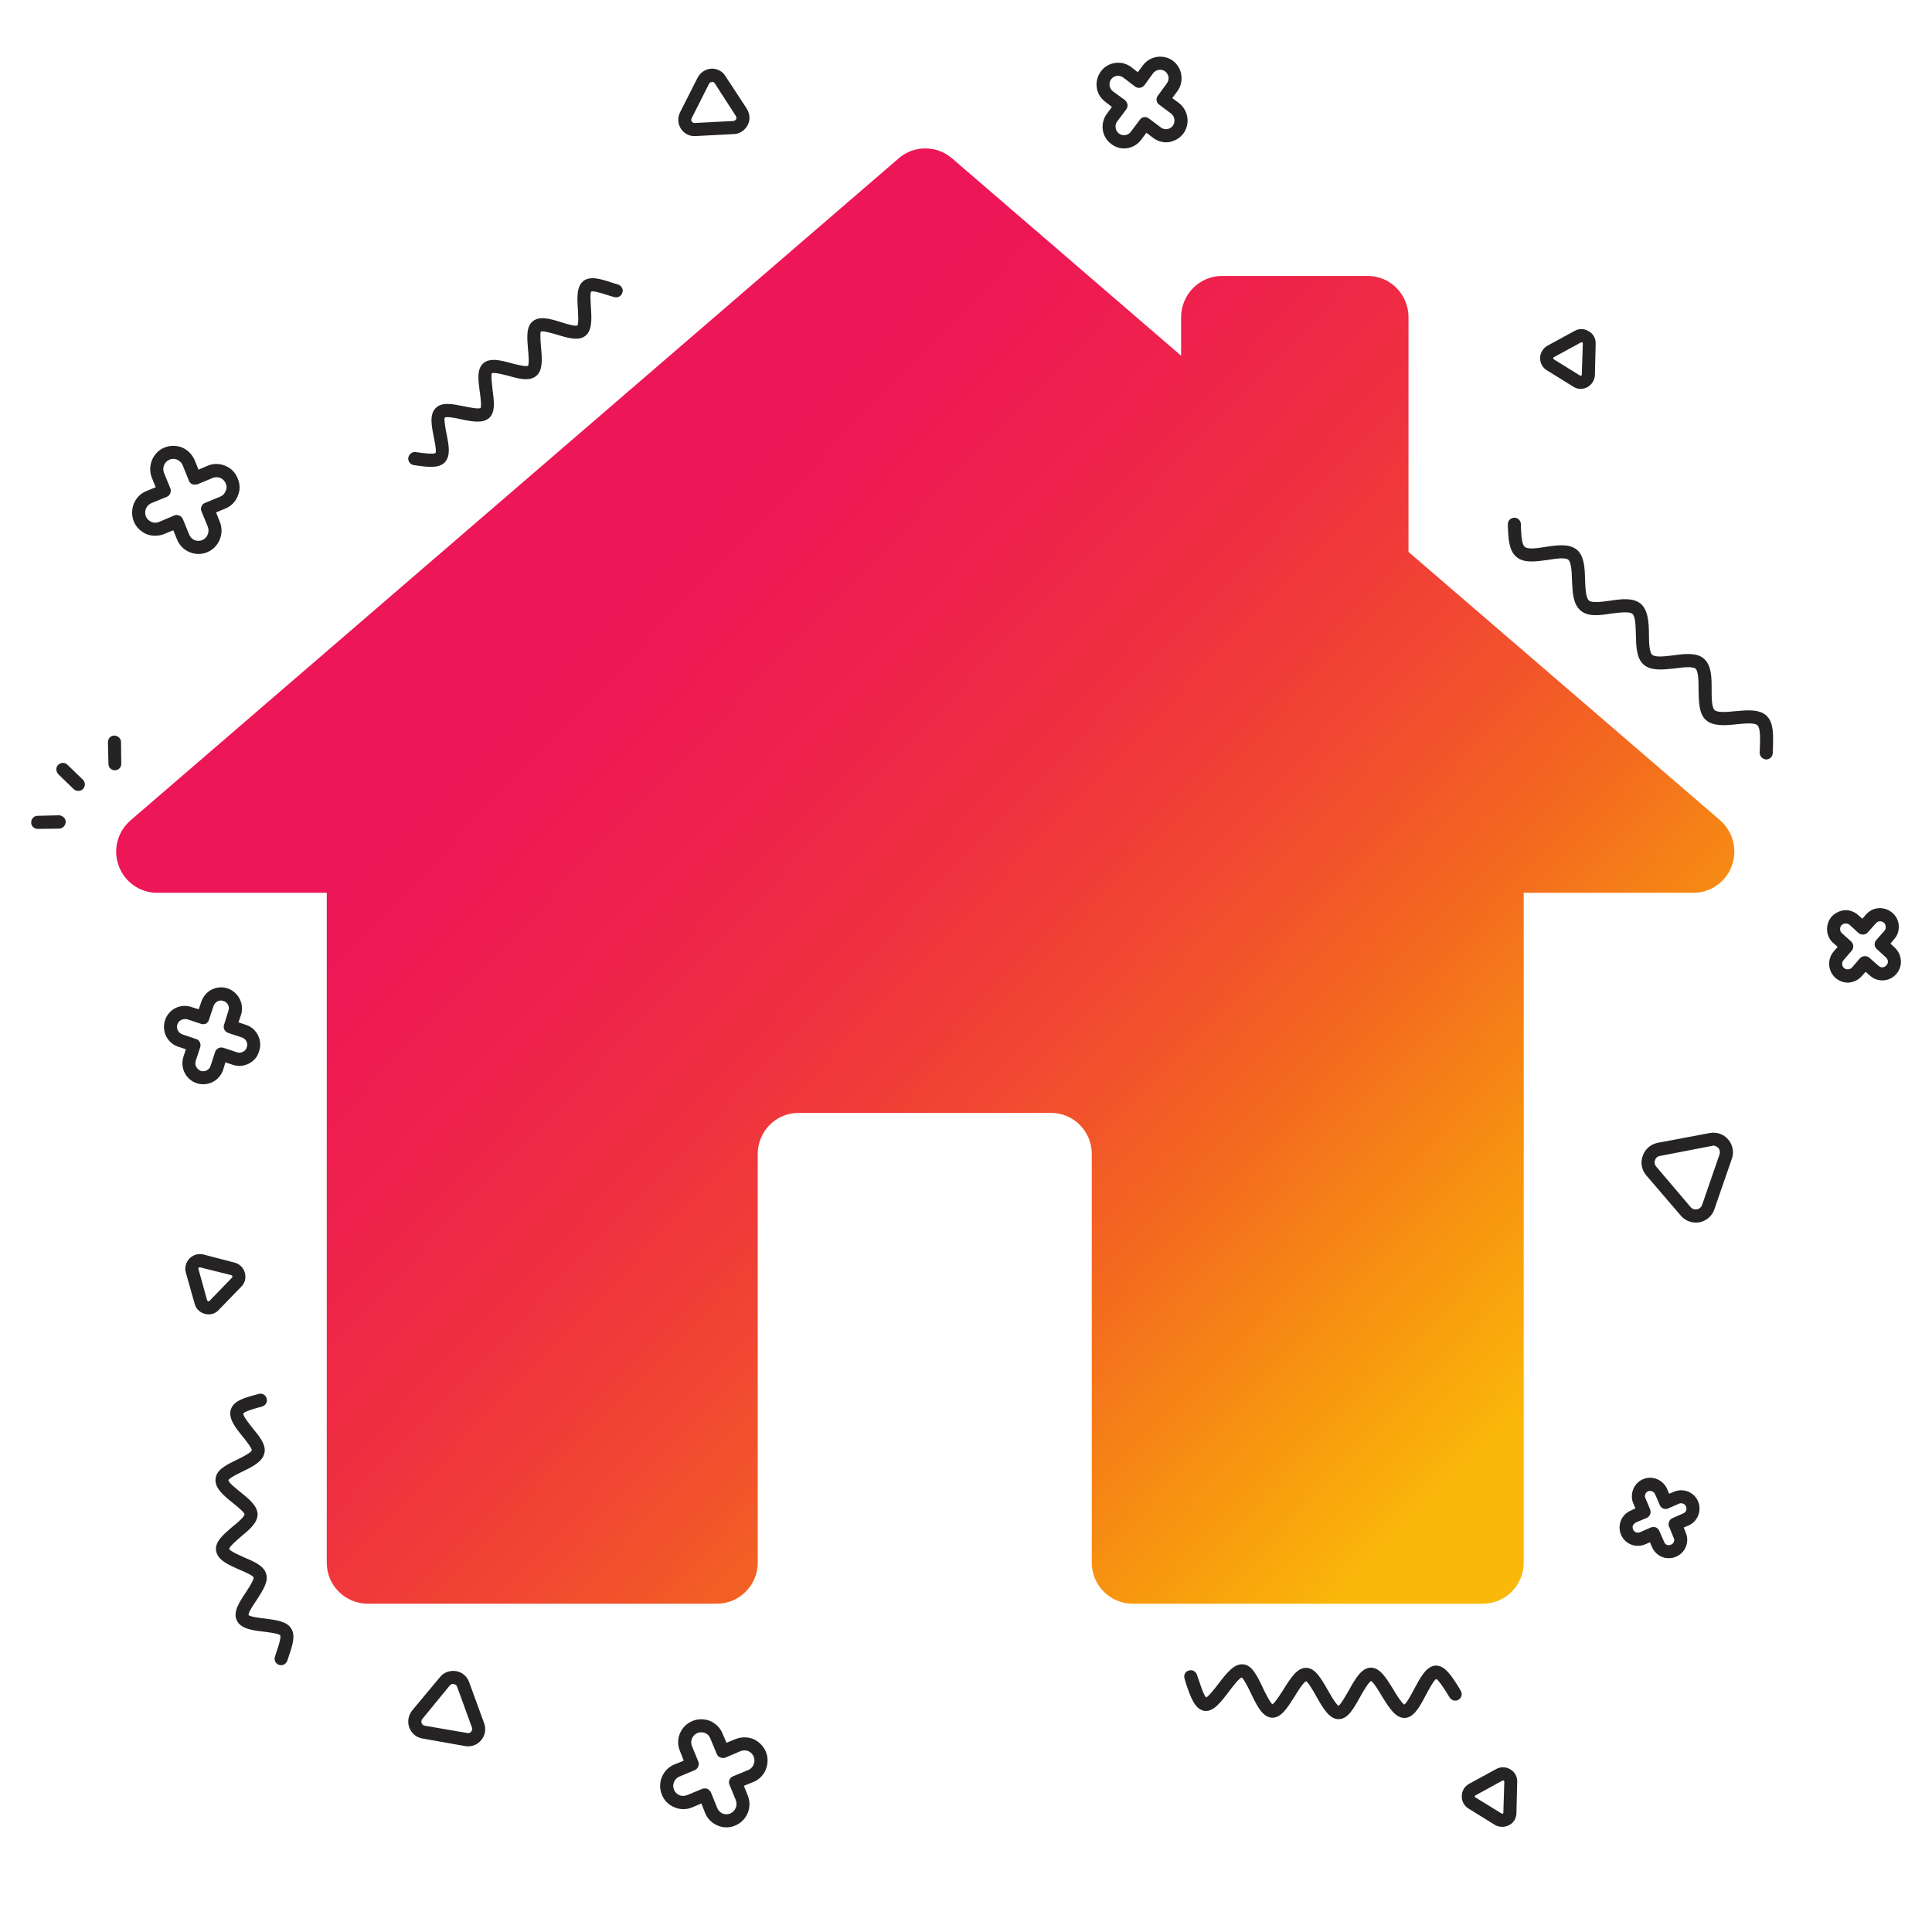 <svg xmlns="http://www.w3.org/2000/svg" xmlns:xlink="http://www.w3.org/1999/xlink" width="40" zoomAndPan="magnify" viewBox="0 0 30 30" height="40" version="1.0"><defs><clipPath id="ddf6f814f9"><path d="M1.781 2.266H26.973V24.934H1.781zm0 0" clip-rule="nonzero"/></clipPath><clipPath id="4100ed9399"><path d="M26.891 13.445C26.801 13.695 26.562 13.863 26.297 13.863H23.66V24.266C23.66 24.617 23.375 24.902 23.027 24.902h-5.438C17.238 24.902 16.953 24.617 16.953 24.266V17.918C16.953 17.566 16.668 17.281 16.32 17.281H12.398C12.051 17.281 11.766 17.566 11.766 17.918v6.348C11.766 24.617 11.48 24.902 11.133 24.902H5.711C5.359 24.902 5.074 24.617 5.074 24.266V13.863H2.438C2.172 13.863 1.934 13.695 1.844 13.445c-.094-.25-.02-.531.184-.707L13.957 2.457C14.074 2.355 14.219 2.305 14.367 2.305 14.516 2.305 14.66 2.355 14.781 2.457l3.559 3.066V4.926C18.34 4.574 18.625 4.285 18.973 4.285h2.266C21.59 4.285 21.871 4.574 21.871 4.926V8.57l4.84 4.168C26.91 12.914 26.984 13.195 26.891 13.445zm0 0" clip-rule="nonzero"/></clipPath><clipPath id="c1fc837060"><path d="M26.891 13.445C26.801 13.695 26.562 13.863 26.297 13.863H23.66V24.266C23.66 24.617 23.375 24.902 23.027 24.902h-5.438C17.238 24.902 16.953 24.617 16.953 24.266V17.918C16.953 17.566 16.668 17.281 16.32 17.281H12.398C12.051 17.281 11.766 17.566 11.766 17.918v6.348C11.766 24.617 11.48 24.902 11.133 24.902H5.711C5.359 24.902 5.074 24.617 5.074 24.266V13.863H2.438C2.172 13.863 1.934 13.695 1.844 13.445c-.094-.25-.02-.531.184-.707L13.957 2.457C14.074 2.355 14.219 2.305 14.367 2.305 14.516 2.305 14.66 2.355 14.781 2.457l3.559 3.066V4.926C18.34 4.574 18.625 4.285 18.973 4.285h2.266C21.59 4.285 21.871 4.574 21.871 4.926V8.57l4.84 4.168C26.91 12.914 26.984 13.195 26.891 13.445" clip-rule="nonzero"/></clipPath><clipPath id="40fb953840"><path d="M14.367-10.398l-23.84 24 23.84 24 23.844-24zm0 0" clip-rule="nonzero"/></clipPath><linearGradient x1="-.319" gradientTransform="matrix(16.675, 16.786, -16.675, 16.786, 6.831, 7.911)" y1="0" x2="1.11" gradientUnits="userSpaceOnUse" y2="0" id="e6705e1e93"><stop stop-opacity="1" stop-color="rgb(92.899%, 8.6%, 34.099%)" offset="0"/><stop stop-opacity="1" stop-color="rgb(92.899%, 8.6%, 34.099%)" offset=".25"/><stop stop-opacity="1" stop-color="rgb(92.899%, 8.788%, 34.099%)" offset=".312"/><stop stop-opacity="1" stop-color="rgb(92.899%, 8.987%, 33.899%)" offset=".316"/><stop stop-opacity="1" stop-color="rgb(92.899%, 9%, 33.699%)" offset=".32"/><stop stop-opacity="1" stop-color="rgb(92.899%, 9%, 33.691%)" offset=".328"/><stop stop-opacity="1" stop-color="rgb(92.899%, 9.196%, 33.492%)" offset=".332"/><stop stop-opacity="1" stop-color="rgb(92.899%, 9.393%, 33.299%)" offset=".336"/><stop stop-opacity="1" stop-color="rgb(92.899%, 9.584%, 33.112%)" offset=".344"/><stop stop-opacity="1" stop-color="rgb(92.899%, 9.964%, 32.733%)" offset=".352"/><stop stop-opacity="1" stop-color="rgb(92.899%, 10.394%, 32.372%)" offset=".355"/><stop stop-opacity="1" stop-color="rgb(92.899%, 10.635%, 32.199%)" offset=".359"/><stop stop-opacity="1" stop-color="rgb(93.098%, 10.817%, 31.999%)" offset=".363"/><stop stop-opacity="1" stop-color="rgb(93.3%, 10.999%, 31.799%)" offset=".367"/><stop stop-opacity="1" stop-color="rgb(93.3%, 10.999%, 31.799%)" offset=".375"/><stop stop-opacity="1" stop-color="rgb(93.3%, 11.388%, 31.599%)" offset=".379"/><stop stop-opacity="1" stop-color="rgb(93.3%, 11.777%, 31.4%)" offset=".383"/><stop stop-opacity="1" stop-color="rgb(93.3%, 11.966%, 31.2%)" offset=".387"/><stop stop-opacity="1" stop-color="rgb(93.3%, 12.157%, 31%)" offset=".391"/><stop stop-opacity="1" stop-color="rgb(93.3%, 12.328%, 30.8%)" offset=".395"/><stop stop-opacity="1" stop-color="rgb(93.3%, 12.5%, 30.6%)" offset=".398"/><stop stop-opacity="1" stop-color="rgb(93.3%, 12.7%, 30.399%)" offset=".402"/><stop stop-opacity="1" stop-color="rgb(93.3%, 12.9%, 30.199%)" offset=".406"/><stop stop-opacity="1" stop-color="rgb(93.3%, 13.098%, 29.999%)" offset=".41"/><stop stop-opacity="1" stop-color="rgb(93.3%, 13.298%, 29.8%)" offset=".414"/><stop stop-opacity="1" stop-color="rgb(93.3%, 13.298%, 29.61%)" offset=".422"/><stop stop-opacity="1" stop-color="rgb(93.3%, 13.499%, 29.028%)" offset=".426"/><stop stop-opacity="1" stop-color="rgb(93.3%, 13.699%, 28.639%)" offset=".43"/><stop stop-opacity="1" stop-color="rgb(93.3%, 14.069%, 28.448%)" offset=".434"/><stop stop-opacity="1" stop-color="rgb(93.3%, 14.439%, 28.258%)" offset=".438"/><stop stop-opacity="1" stop-color="rgb(93.3%, 14.679%, 28.029%)" offset=".441"/><stop stop-opacity="1" stop-color="rgb(93.3%, 14.92%, 27.8%)" offset=".445"/><stop stop-opacity="1" stop-color="rgb(93.3%, 15.309%, 27.798%)" offset=".449"/><stop stop-opacity="1" stop-color="rgb(93.3%, 15.7%, 27.798%)" offset=".453"/><stop stop-opacity="1" stop-color="rgb(93.3%, 15.891%, 27.457%)" offset=".457"/><stop stop-opacity="1" stop-color="rgb(93.3%, 16.081%, 27.116%)" offset=".461"/><stop stop-opacity="1" stop-color="rgb(93.48%, 16.27%, 27.107%)" offset=".469"/><stop stop-opacity="1" stop-color="rgb(93.68%, 16.852%, 26.9%)" offset=".473"/><stop stop-opacity="1" stop-color="rgb(93.7%, 17.242%, 26.7%)" offset=".477"/><stop stop-opacity="1" stop-color="rgb(93.7%, 17.432%, 26.299%)" offset=".48"/><stop stop-opacity="1" stop-color="rgb(93.7%, 17.622%, 25.899%)" offset=".484"/><stop stop-opacity="1" stop-color="rgb(93.7%, 18.013%, 25.699%)" offset=".488"/><stop stop-opacity="1" stop-color="rgb(93.7%, 18.404%, 25.499%)" offset=".492"/><stop stop-opacity="1" stop-color="rgb(93.7%, 18.6%, 25.307%)" offset=".496"/><stop stop-opacity="1" stop-color="rgb(93.7%, 18.799%, 25.114%)" offset=".5"/><stop stop-opacity="1" stop-color="rgb(93.7%, 19.182%, 24.924%)" offset=".504"/><stop stop-opacity="1" stop-color="rgb(93.7%, 19.565%, 24.734%)" offset=".508"/><stop stop-opacity="1" stop-color="rgb(93.7%, 19.781%, 24.544%)" offset=".512"/><stop stop-opacity="1" stop-color="rgb(93.7%, 20%, 24.353%)" offset=".516"/><stop stop-opacity="1" stop-color="rgb(93.7%, 20.612%, 24.113%)" offset=".52"/><stop stop-opacity="1" stop-color="rgb(93.7%, 21.225%, 23.874%)" offset=".523"/><stop stop-opacity="1" stop-color="rgb(93.9%, 21.616%, 23.486%)" offset=".527"/><stop stop-opacity="1" stop-color="rgb(94.099%, 22.006%, 23.099%)" offset=".531"/><stop stop-opacity="1" stop-color="rgb(94.099%, 22.203%, 22.905%)" offset=".535"/><stop stop-opacity="1" stop-color="rgb(94.099%, 22.4%, 22.713%)" offset=".539"/><stop stop-opacity="1" stop-color="rgb(94.099%, 22.733%, 22.556%)" offset=".543"/><stop stop-opacity="1" stop-color="rgb(94.099%, 23.067%, 22.4%)" offset=".547"/><stop stop-opacity="1" stop-color="rgb(94.099%, 23.456%, 22.025%)" offset=".551"/><stop stop-opacity="1" stop-color="rgb(94.099%, 23.846%, 21.651%)" offset=".555"/><stop stop-opacity="1" stop-color="rgb(94.099%, 24.437%, 21.26%)" offset=".559"/><stop stop-opacity="1" stop-color="rgb(94.099%, 25.027%, 20.871%)" offset=".562"/><stop stop-opacity="1" stop-color="rgb(94.099%, 25.467%, 20.634%)" offset=".566"/><stop stop-opacity="1" stop-color="rgb(94.099%, 25.908%, 20.399%)" offset=".57"/><stop stop-opacity="1" stop-color="rgb(94.099%, 26.299%, 20.399%)" offset=".574"/><stop stop-opacity="1" stop-color="rgb(94.099%, 26.689%, 20.399%)" offset=".578"/><stop stop-opacity="1" stop-color="rgb(94.299%, 27.078%, 20.213%)" offset=".582"/><stop stop-opacity="1" stop-color="rgb(94.499%, 27.469%, 20.029%)" offset=".586"/><stop stop-opacity="1" stop-color="rgb(94.499%, 27.809%, 19.838%)" offset=".59"/><stop stop-opacity="1" stop-color="rgb(94.499%, 28.149%, 19.649%)" offset=".594"/><stop stop-opacity="1" stop-color="rgb(94.499%, 28.705%, 19.458%)" offset=".598"/><stop stop-opacity="1" stop-color="rgb(94.499%, 29.26%, 19.269%)" offset=".602"/><stop stop-opacity="1" stop-color="rgb(94.499%, 29.935%, 18.828%)" offset=".605"/><stop stop-opacity="1" stop-color="rgb(94.499%, 30.611%, 18.388%)" offset=".609"/><stop stop-opacity="1" stop-color="rgb(94.499%, 31%, 17.851%)" offset=".613"/><stop stop-opacity="1" stop-color="rgb(94.499%, 31.39%, 17.314%)" offset=".617"/><stop stop-opacity="1" stop-color="rgb(94.699%, 31.781%, 17.12%)" offset=".621"/><stop stop-opacity="1" stop-color="rgb(94.899%, 32.172%, 16.927%)" offset=".625"/><stop stop-opacity="1" stop-color="rgb(94.899%, 32.512%, 16.713%)" offset=".629"/><stop stop-opacity="1" stop-color="rgb(94.899%, 32.852%, 16.499%)" offset=".633"/><stop stop-opacity="1" stop-color="rgb(94.899%, 33.609%, 16.132%)" offset=".637"/><stop stop-opacity="1" stop-color="rgb(94.899%, 34.366%, 15.765%)" offset=".641"/><stop stop-opacity="1" stop-color="rgb(94.899%, 35.039%, 15.526%)" offset=".645"/><stop stop-opacity="1" stop-color="rgb(94.899%, 35.713%, 15.286%)" offset=".648"/><stop stop-opacity="1" stop-color="rgb(95.096%, 36.301%, 14.896%)" offset=".652"/><stop stop-opacity="1" stop-color="rgb(95.293%, 36.888%, 14.505%)" offset=".656"/><stop stop-opacity="1" stop-color="rgb(95.296%, 37.234%, 14.114%)" offset=".66"/><stop stop-opacity="1" stop-color="rgb(95.299%, 37.581%, 13.725%)" offset=".664"/><stop stop-opacity="1" stop-color="rgb(95.299%, 38.145%, 13.512%)" offset=".668"/><stop stop-opacity="1" stop-color="rgb(95.299%, 38.71%, 13.3%)" offset=".672"/><stop stop-opacity="1" stop-color="rgb(95.299%, 39.29%, 12.932%)" offset=".676"/><stop stop-opacity="1" stop-color="rgb(95.299%, 39.87%, 12.564%)" offset=".68"/><stop stop-opacity="1" stop-color="rgb(95.299%, 40.45%, 12.381%)" offset=".684"/><stop stop-opacity="1" stop-color="rgb(95.299%, 41.031%, 12.199%)" offset=".688"/><stop stop-opacity="1" stop-color="rgb(95.499%, 41.711%, 12.001%)" offset=".691"/><stop stop-opacity="1" stop-color="rgb(95.699%, 42.392%, 11.803%)" offset=".695"/><stop stop-opacity="1" stop-color="rgb(95.699%, 42.921%, 11.601%)" offset=".699"/><stop stop-opacity="1" stop-color="rgb(95.699%, 43.452%, 11.4%)" offset=".703"/><stop stop-opacity="1" stop-color="rgb(95.699%, 44.232%, 11.198%)" offset=".707"/><stop stop-opacity="1" stop-color="rgb(95.699%, 45.013%, 10.999%)" offset=".711"/><stop stop-opacity="1" stop-color="rgb(95.868%, 45.793%, 10.799%)" offset=".715"/><stop stop-opacity="1" stop-color="rgb(96.037%, 46.574%, 10.599%)" offset=".719"/><stop stop-opacity="1" stop-color="rgb(96.068%, 47.115%, 10.399%)" offset=".723"/><stop stop-opacity="1" stop-color="rgb(96.1%, 47.656%, 10.199%)" offset=".727"/><stop stop-opacity="1" stop-color="rgb(96.1%, 48.326%, 9.999%)" offset=".73"/><stop stop-opacity="1" stop-color="rgb(96.1%, 48.997%, 9.799%)" offset=".734"/><stop stop-opacity="1" stop-color="rgb(96.1%, 49.777%, 9.409%)" offset=".738"/><stop stop-opacity="1" stop-color="rgb(96.1%, 50.558%, 9.019%)" offset=".742"/><stop stop-opacity="1" stop-color="rgb(96.3%, 51.138%, 8.629%)" offset=".746"/><stop stop-opacity="1" stop-color="rgb(96.5%, 51.718%, 8.24%)" offset=".75"/><stop stop-opacity="1" stop-color="rgb(96.5%, 52.257%, 8.218%)" offset=".754"/><stop stop-opacity="1" stop-color="rgb(96.5%, 52.795%, 8.199%)" offset=".758"/><stop stop-opacity="1" stop-color="rgb(96.5%, 53.568%, 7.999%)" offset=".762"/><stop stop-opacity="1" stop-color="rgb(96.5%, 54.341%, 7.799%)" offset=".766"/><stop stop-opacity="1" stop-color="rgb(96.7%, 55.022%, 7.449%)" offset=".77"/><stop stop-opacity="1" stop-color="rgb(96.899%, 55.702%, 7.1%)" offset=".773"/><stop stop-opacity="1" stop-color="rgb(96.899%, 56.291%, 6.908%)" offset=".777"/><stop stop-opacity="1" stop-color="rgb(96.899%, 56.882%, 6.717%)" offset=".781"/><stop stop-opacity="1" stop-color="rgb(96.899%, 57.602%, 6.508%)" offset=".785"/><stop stop-opacity="1" stop-color="rgb(96.899%, 58.324%, 6.299%)" offset=".789"/><stop stop-opacity="1" stop-color="rgb(96.899%, 58.904%, 6.099%)" offset=".793"/><stop stop-opacity="1" stop-color="rgb(96.899%, 59.485%, 5.899%)" offset=".797"/><stop stop-opacity="1" stop-color="rgb(97.099%, 60.103%, 5.899%)" offset=".801"/><stop stop-opacity="1" stop-color="rgb(97.299%, 60.722%, 5.899%)" offset=".805"/><stop stop-opacity="1" stop-color="rgb(97.299%, 61.464%, 5.699%)" offset=".809"/><stop stop-opacity="1" stop-color="rgb(97.299%, 62.207%, 5.499%)" offset=".812"/><stop stop-opacity="1" stop-color="rgb(97.299%, 62.837%, 5.307%)" offset=".816"/><stop stop-opacity="1" stop-color="rgb(97.299%, 63.467%, 5.115%)" offset=".82"/><stop stop-opacity="1" stop-color="rgb(97.435%, 64.066%, 5.107%)" offset=".824"/><stop stop-opacity="1" stop-color="rgb(97.572%, 64.664%, 5.099%)" offset=".828"/><stop stop-opacity="1" stop-color="rgb(97.586%, 65.427%, 4.927%)" offset=".832"/><stop stop-opacity="1" stop-color="rgb(97.6%, 66.19%, 4.755%)" offset=".836"/><stop stop-opacity="1" stop-color="rgb(97.6%, 66.769%, 4.727%)" offset=".84"/><stop stop-opacity="1" stop-color="rgb(97.6%, 67.351%, 4.7%)" offset=".844"/><stop stop-opacity="1" stop-color="rgb(97.6%, 68.08%, 4.5%)" offset=".848"/><stop stop-opacity="1" stop-color="rgb(97.6%, 68.811%, 4.3%)" offset=".852"/><stop stop-opacity="1" stop-color="rgb(97.8%, 69.492%, 4.3%)" offset=".855"/><stop stop-opacity="1" stop-color="rgb(98%, 70.172%, 4.3%)" offset=".859"/><stop stop-opacity="1" stop-color="rgb(98%, 70.952%, 4.099%)" offset=".863"/><stop stop-opacity="1" stop-color="rgb(98%, 71.733%, 3.899%)" offset=".867"/><stop stop-opacity="1" stop-color="rgb(98%, 71.939%, 3.899%)" offset=".871"/><stop stop-opacity="1" stop-color="rgb(98%, 72.147%, 3.899%)" offset=".875"/><stop stop-opacity="1" stop-color="rgb(98%, 72.173%, 3.899%)" offset="1"/></linearGradient><clipPath id="9959499e4f"><path d="M.484 12H2v1H.484zm0 0" clip-rule="nonzero"/></clipPath><clipPath id="d3485af0f8"><path d="M.484 11H2v2H.484zm0 0" clip-rule="nonzero"/></clipPath><clipPath id="c986537565"><path d="M17 .816h2V3H17zm0 0" clip-rule="nonzero"/></clipPath><clipPath id="4032ff1688"><path d="M28.352 14.09h1.164V15.312H28.352zm0 0" clip-rule="nonzero"/></clipPath><clipPath id="3ac5864bee"><path d="M10.203 26.645h1.785V28.375H10.203zm0 0" clip-rule="nonzero"/></clipPath><clipPath id="cb26556ae0"><path d="M22.68 27.379H23.57V28.375H22.68zm0 0" clip-rule="nonzero"/></clipPath></defs><g clip-path="url(#ddf6f814f9)"><g clip-path="url(#4100ed9399)"><g clip-path="url(#c1fc837060)"><g clip-path="url(#40fb953840)"><path fill="url(#e6705e1e93)" d="M14.375-10.375-9.445 13.602 14.375 37.582 38.199 13.602zm0 0" fill-rule="nonzero"/></g></g></g></g><path fill="#252323" d="M27.453 11.789C27.445 11.789 27.434 11.793 27.426 11.793 27.371 11.789 27.324 11.746 27.324 11.688 27.324 11.656 27.328 11.621 27.328 11.59 27.332 11.461 27.336 11.305 27.289 11.262 27.246 11.219 27.086 11.234 26.969 11.246 26.789 11.266 26.602 11.281 26.488 11.18 26.379 11.078 26.379 10.891 26.375 10.707c0-.125.0-.281-.047-.324C26.281 10.344 26.125 10.363 26.008 10.379 25.828 10.398 25.641 10.422 25.523 10.32 25.41 10.223 25.406 10.035 25.402 9.855 25.398 9.727 25.395 9.57 25.348 9.531S25.148 9.512 25.023 9.527C24.844 9.555 24.66 9.582 24.543 9.48 24.426 9.383 24.418 9.195 24.41 9.016 24.406 8.891 24.402 8.734 24.352 8.691 24.305 8.652 24.152 8.676 24.031 8.695 23.852 8.719 23.668 8.75 23.547 8.648 23.43 8.551 23.422 8.363 23.414 8.184V8.145C23.41 8.09 23.453 8.043 23.512 8.039 23.566 8.035 23.613 8.082 23.617 8.137V8.176C23.621 8.297 23.629 8.453 23.676 8.492 23.727 8.535 23.879 8.512 24 8.492 24.18 8.465 24.363 8.438 24.484 8.535 24.602 8.633 24.609 8.824 24.613 9.008 24.617 9.129 24.625 9.285 24.672 9.324 24.723 9.367 24.875 9.344 24.996 9.328 25.176 9.301 25.359 9.277 25.477 9.375 25.594 9.477 25.602 9.664 25.605 9.848 25.605 9.973 25.609 10.125 25.656 10.168 25.707 10.211 25.859 10.191 25.984 10.176 26.164 10.152 26.348 10.129 26.461 10.23 26.578 10.336 26.578 10.523 26.578 10.707c0 .125.0.277.047.32C26.672 11.07 26.828 11.055 26.949 11.043 27.129 11.027 27.316 11.008 27.43 11.113 27.543 11.219 27.535 11.41 27.531 11.594 27.527 11.625 27.527 11.66 27.527 11.691 27.527 11.738 27.496 11.777 27.453 11.789" fill-opacity="1" fill-rule="nonzero"/><path fill="#252323" d="M9.664 4.484C9.672 4.504 9.672 4.523 9.664 4.543 9.648 4.598 9.594 4.629 9.539 4.613 9.504 4.605 9.469 4.594 9.434 4.582 9.359 4.559 9.215 4.512 9.18 4.527 9.16 4.555 9.172 4.703 9.176 4.781 9.188 4.961 9.195 5.129 9.09 5.215 8.984 5.297 8.824 5.25 8.656 5.199 8.578 5.176 8.434 5.133 8.398 5.148 8.383 5.176 8.395 5.324 8.402 5.402 8.418 5.582 8.43 5.75 8.328 5.836 8.223 5.926 8.062 5.883 7.895 5.836 7.816 5.816 7.672 5.777 7.637 5.797 7.621 5.824 7.641 5.973 7.648 6.051 7.672 6.227 7.695 6.395 7.598 6.488 7.5 6.578 7.336 6.547 7.164 6.512 7.086 6.492 6.938 6.465 6.906 6.484 6.891 6.512 6.918 6.66 6.934 6.738 6.969 6.91 7 7.074 6.91 7.176 6.82 7.273 6.656 7.254 6.48 7.23L6.43 7.223C6.371 7.215 6.332 7.164 6.34 7.109 6.348 7.055 6.398 7.012 6.453 7.02L6.508 7.027C6.586 7.039 6.73 7.055 6.762 7.035 6.781 7.004 6.75 6.855 6.734 6.777 6.699 6.602 6.668 6.434 6.766 6.336 6.863 6.238 7.027 6.273 7.203 6.309 7.281 6.324 7.426 6.355 7.461 6.336 7.48 6.309 7.461 6.156 7.449 6.078 7.426 5.902 7.402 5.734 7.504 5.641 7.609 5.551 7.773 5.594 7.945 5.641 8.02 5.66 8.164 5.699 8.199 5.68 8.219 5.652 8.207 5.504 8.199 5.422 8.184 5.242 8.168 5.074 8.273 4.988 8.383 4.902 8.543 4.949 8.715 5.004 8.789 5.027 8.93 5.07 8.965 5.055 8.988 5.023 8.977 4.875 8.973 4.797 8.961 4.617 8.953 4.449 9.059 4.363 9.168 4.281 9.328 4.332 9.496 4.387 9.531 4.398 9.562 4.41 9.598 4.418 9.629 4.43 9.656 4.453 9.664 4.484" fill-opacity="1" fill-rule="nonzero"/><path fill="#252323" d="M18.723 26.363zM19.746 26.672C19.602 26.66 19.516 26.484 19.426 26.297 19.387 26.215 19.32 26.078 19.281 26.047 19.234 26.066 19.133 26.199 19.078 26.273 18.949 26.441 18.84 26.586 18.699 26.566 18.551 26.539 18.488 26.352 18.418 26.148 18.41 26.121 18.402 26.094 18.395 26.07 18.375 26.016 18.402 25.957 18.457 25.941 18.508 25.922 18.566 25.949 18.586 26.004 18.594 26.031 18.602 26.055 18.613 26.082 18.641 26.168 18.691 26.324 18.73 26.359 18.773 26.336 18.863 26.219 18.918 26.148 19.043 25.984 19.164 25.828 19.305 25.844 19.441 25.855 19.52 26.02 19.609 26.207 19.648 26.289 19.719 26.434 19.758 26.465 19.801 26.438 19.879 26.312 19.93 26.234 20.039 26.059 20.141 25.895 20.285 25.898 20.422 25.902 20.512 26.059 20.617 26.242 20.66 26.32 20.742 26.461 20.785 26.488 20.824 26.461 20.898 26.328 20.945 26.246 21.047 26.066 21.141 25.898 21.285 25.895 21.426 25.895 21.52 26.047 21.633 26.23 21.676 26.305 21.762 26.441 21.805 26.469 21.848 26.441 21.918 26.305 21.961 26.223 22.059 26.043 22.148 25.871 22.293 25.863 22.434 25.859 22.535 26.016 22.648 26.195L22.68 26.25C22.711 26.297 22.699 26.359 22.652 26.391s-.109.016-.141-.031L22.477 26.305C22.426 26.223 22.344 26.094 22.301 26.07 22.258 26.098 22.184 26.242 22.141 26.32 22.043 26.508 21.953 26.672 21.812 26.676 21.668 26.68 21.566 26.512 21.457 26.336 21.41 26.258 21.332 26.125 21.289 26.102 21.246 26.129 21.164 26.27 21.121 26.348 21.016 26.535 20.93 26.695 20.785 26.695 20.641 26.695 20.543 26.523 20.441 26.344 20.395 26.262 20.32 26.129 20.281 26.105 20.234 26.129 20.148 26.266 20.102 26.344 19.988 26.523 19.891 26.68 19.75 26.672H19.746" fill-opacity="1" fill-rule="nonzero"/><path fill="#252323" d="M4.426 25.836C4.402 25.855 4.367 25.863 4.332 25.852 4.281 25.836 4.25 25.777 4.27 25.723 4.277 25.699 4.285 25.676 4.293 25.652 4.32 25.574 4.367 25.43 4.352 25.395 4.328 25.363 4.176 25.348 4.094 25.336 3.918 25.316 3.738 25.293 3.676 25.16 3.617 25.031 3.711 24.887 3.812 24.734 3.859 24.664 3.945 24.531 3.938 24.492 3.922 24.461 3.785 24.402 3.711 24.371 3.547 24.297 3.379 24.227 3.355 24.078 3.336 23.938 3.469 23.828 3.605 23.711 3.668 23.66 3.797 23.555 3.797 23.512 3.789 23.477 3.676 23.387 3.613 23.336 3.473 23.223 3.328 23.105 3.348 22.957 3.363 22.82 3.516 22.746 3.676 22.668 3.75 22.633 3.898 22.559 3.91 22.52 3.91 22.484 3.82 22.371 3.77 22.309 3.656 22.168 3.539 22.023 3.586 21.883 3.629 21.754 3.789 21.707 3.961 21.66L4.016 21.645C4.07 21.629 4.125 21.66 4.141 21.715 4.156 21.77 4.125 21.824 4.07 21.84L4.016 21.855c-.078.023-.219.062-.238.094C3.77 21.984 3.875 22.117 3.926 22.18 4.035 22.312 4.137 22.438 4.105 22.566 4.074 22.699 3.918 22.777 3.762 22.852 3.691 22.887 3.562 22.949 3.547 22.984 3.547 23.023 3.68 23.125 3.742 23.176 3.871 23.281 3.996 23.383 4 23.512 4 23.648 3.871 23.754 3.734 23.867 3.676 23.918 3.562 24.016 3.559 24.051 3.57 24.086 3.715 24.148 3.793 24.184 3.949 24.25 4.094 24.312 4.133 24.438 4.172 24.562 4.078 24.699 3.984 24.848 3.938 24.914 3.855 25.039 3.859 25.078 3.883 25.105 4.035 25.125 4.117 25.133 4.289 25.156 4.453 25.176 4.52 25.285 4.594 25.398 4.539 25.555 4.484 25.719 4.477 25.742 4.469 25.766 4.461 25.789 4.453 25.809 4.441 25.824 4.426 25.836" fill-opacity="1" fill-rule="nonzero"/><path fill="#252323" d="M24.551 5.316l-.422.23C24.121 5.551 24.117 5.555 24.117 5.562S24.121 5.574 24.125 5.578L24.535 5.832C24.543 5.836 24.547 5.836 24.555 5.832 24.559 5.828 24.562 5.824 24.562 5.816l.016-.484C24.578 5.324 24.574 5.32 24.566 5.316 24.562 5.312 24.555 5.312 24.551 5.316zM24.547 6.039C24.504 6.039 24.465 6.027 24.43 6.004L24.02 5.75C23.953 5.711 23.914 5.637 23.914 5.555 23.918 5.477 23.961 5.406 24.031 5.367L24.453 5.137C24.523 5.098 24.605 5.102 24.672 5.145 24.742 5.184 24.781 5.258 24.777 5.34L24.766 5.82C24.762 5.902 24.719 5.973 24.648 6.012 24.617 6.027 24.582 6.039 24.547 6.039" fill-opacity="1" fill-rule="nonzero"/><path fill="#252323" d="M25.676 23.711C25.715 23.711 25.75 23.734 25.766 23.773L25.84 23.941C25.848 23.965 25.863 23.98 25.883 23.988 25.906 23.996 25.926 23.996 25.949 23.984 25.969 23.977 25.984 23.961 25.992 23.941 26 23.922 26 23.898 25.988 23.879L25.918 23.707C25.906 23.684 25.906 23.656 25.918 23.629 25.926 23.605 25.945 23.586 25.969 23.574L26.137 23.5C26.18 23.484 26.199 23.434 26.18 23.391 26.164 23.352 26.113 23.332 26.074 23.348L25.906 23.422C25.879 23.434 25.852 23.434 25.828 23.426 25.805 23.414 25.781 23.395 25.773 23.371L25.699 23.199C25.68 23.16 25.633 23.141 25.59 23.156 25.57 23.168 25.555 23.184 25.547 23.203S25.539 23.246 25.551 23.266L25.621 23.434C25.645 23.488 25.621 23.547 25.57 23.57L25.402 23.641C25.383 23.652 25.367 23.668 25.355 23.688 25.348 23.707 25.352 23.73 25.359 23.75S25.383 23.785 25.402 23.793C25.422 23.801 25.445 23.801 25.465 23.793L25.633 23.719C25.648 23.715 25.66 23.711 25.676 23.711zM25.914 24.195C25.879 24.195 25.844 24.191 25.809 24.176 25.738 24.148 25.684 24.094 25.652 24.023L25.621 23.949 25.547 23.98C25.402 24.043 25.234 23.977 25.172 23.832S25.176 23.52 25.32 23.457L25.395 23.422 25.363 23.348C25.301 23.203 25.367 23.031 25.512 22.969S25.824 22.977 25.887 23.121L25.918 23.195 25.992 23.164C26.137 23.102 26.305 23.168 26.367 23.312S26.363 23.625 26.219 23.688L26.145 23.719l.031.078C26.238 23.941 26.172 24.109 26.027 24.172 25.992 24.188 25.953 24.195 25.914 24.195" fill-opacity="1" fill-rule="nonzero"/><path fill="#252323" d="M1.785 11.961C1.727 11.961 1.684 11.918 1.684 11.859L1.676 11.523C1.676 11.469 1.719 11.422 1.773 11.422 1.828 11.422 1.879 11.465 1.879 11.52L1.883 11.855C1.887 11.914 1.84 11.961 1.785 11.961" fill-opacity="1" fill-rule="nonzero"/><g clip-path="url(#9959499e4f)"><path fill="#252323" d="M.586 12.871C.531 12.871.484 12.828.484 12.773.484 12.715.527 12.668.582 12.668L.918 12.66C.973 12.664 1.02 12.707 1.02 12.762 1.02 12.816.977 12.863.922 12.867L.586 12.871" fill-opacity="1" fill-rule="nonzero"/></g><g clip-path="url(#d3485af0f8)"><path fill="#252323" d="M1.215 12.281C1.191 12.281 1.164 12.273 1.145 12.254L.906 12.023C.867 11.98.863 11.918.902 11.879.941 11.836 1.008 11.836 1.047 11.875L1.285 12.105C1.328 12.145 1.328 12.211 1.289 12.25 1.27 12.273 1.242 12.281 1.215 12.281" fill-opacity="1" fill-rule="nonzero"/></g><path fill="#252323" d="M6.906 26.109H6.91zM7.035 26.148C7.023 26.148 7 26.152 6.984 26.172L6.559 26.691C6.535 26.719 6.543 26.746 6.547 26.754 6.551 26.766 6.562 26.793 6.598 26.797L7.254 26.91C7.289 26.918 7.309 26.898 7.316 26.891 7.324 26.879 7.34 26.855 7.328 26.824L7.098 26.191C7.086 26.16 7.059 26.152 7.047 26.152 7.043 26.148 7.039 26.148 7.035 26.148zm.234.969C7.254 27.117 7.238 27.113 7.223 27.113L6.562 26.996C6.465 26.98 6.391 26.918 6.355 26.824c-.031-.09-.016-.188.047-.266l.43-.516C6.891 25.969 6.984 25.934 7.082 25.949c.094.016.172.082.203.172L7.516 26.754C7.551 26.844 7.535 26.945 7.473 27.02 7.422 27.082 7.348 27.117 7.27 27.117" fill-opacity="1" fill-rule="nonzero"/><g clip-path="url(#c986537565)"><path fill="#252323" d="M17.828 1.074zm-.469.102C17.32 1.176 17.281 1.195 17.254 1.23 17.211 1.289 17.223 1.371 17.281 1.418l.188.137C17.488 1.574 17.504 1.598 17.508 1.625 17.512 1.652 17.504 1.676 17.488 1.699l-.141.188C17.305 1.945 17.316 2.027 17.375 2.074 17.434 2.117 17.516 2.105 17.559 2.047l.141-.188C17.734 1.812 17.797 1.805 17.84 1.84l.188.141C18.086 2.023 18.168 2.012 18.211 1.953 18.254 1.895 18.242 1.809 18.188 1.766L18 1.625C17.953 1.594 17.945 1.527 17.98 1.484L18.117 1.297C18.141 1.266 18.148 1.23 18.145 1.195 18.137 1.16 18.121 1.133 18.094 1.109c-.059-.043-.141-.031-.188.027L17.77 1.324C17.734 1.367 17.672 1.379 17.625 1.344L17.441 1.203C17.418 1.188 17.387 1.176 17.359 1.176zm.094 1.129C17.383 2.305 17.312 2.281 17.254 2.234 17.105 2.125 17.078 1.914 17.188 1.766l.078-.105L17.16 1.578C17.012 1.469 16.984 1.258 17.094 1.109 17.203.961 17.414.93 17.562 1.039L17.668 1.121l.078-.105C17.855.867 18.066.836 18.215.945 18.285 1 18.332 1.078 18.344 1.168 18.355 1.258 18.336 1.344 18.281 1.418l-.078.105L18.309 1.602C18.453 1.715 18.484 1.926 18.375 2.074 18.32 2.145 18.242 2.191 18.152 2.207 18.066 2.219 17.977 2.195 17.906 2.141L17.801 2.062l-.078.105C17.656 2.258 17.555 2.305 17.453 2.305" fill-opacity="1" fill-rule="nonzero"/></g><path fill="#252323" d="M3.102 19.68C3.094 19.68 3.09 19.68 3.086 19.684 3.082 19.688 3.078 19.695 3.082 19.707L3.215 20.188C3.219 20.199 3.227 20.203 3.234 20.207 3.238 20.207 3.246 20.207 3.254 20.199l.348-.359C3.609 19.832 3.609 19.824 3.609 19.816 3.605 19.812 3.602 19.805 3.594 19.801L3.109 19.68C3.105 19.68 3.105 19.68 3.102 19.68zM3.238 20.41C3.219 20.41 3.203 20.406 3.184 20.402 3.105 20.383 3.043 20.324 3.023 20.246l-.137-.484C2.863 19.684 2.887 19.602 2.941 19.543 3 19.484 3.078 19.461 3.16 19.48l.48.125C3.719 19.625 3.781 19.684 3.801 19.762 3.824 19.84 3.805 19.922 3.746 19.98l-.348.359C3.355 20.387 3.297 20.41 3.238 20.41" fill-opacity="1" fill-rule="nonzero"/><path fill="#252323" d="M2.871 15.824C2.82 15.824 2.773 15.855 2.754 15.906 2.746 15.938 2.746 15.973 2.762 16 2.777 16.031 2.801 16.051 2.832 16.062L3.043 16.133C3.098 16.148 3.125 16.207 3.109 16.262L3.039 16.473C3.031 16.504 3.031 16.539 3.047 16.566S3.086 16.617 3.117 16.629C3.148 16.637 3.18 16.637 3.211 16.621 3.238 16.605 3.262 16.582 3.27 16.551L3.34 16.336C3.359 16.281 3.414 16.254 3.469 16.27L3.68 16.34C3.711 16.352 3.742 16.348 3.773 16.332 3.801 16.32 3.824 16.293 3.832 16.262 3.855 16.199 3.82 16.129 3.754 16.109L3.543 16.039C3.52 16.031 3.496 16.012 3.484 15.988 3.473 15.965 3.469 15.934 3.48 15.91L3.547 15.695C3.57 15.633 3.535 15.562 3.469 15.543 3.406 15.52 3.34 15.555 3.316 15.621L3.246 15.832C3.238 15.859 3.223 15.879 3.199 15.895 3.172 15.906 3.145 15.906 3.121 15.898L2.91 15.828C2.895 15.824 2.883 15.824 2.871 15.824zm.285 1.012C3.121 16.836 3.09 16.832 3.055 16.82 2.887 16.766 2.793 16.582 2.848 16.41L2.887 16.293 2.77 16.254C2.688 16.227 2.621 16.172 2.582 16.094 2.543 16.016 2.535 15.926 2.562 15.844 2.617 15.672 2.801 15.578 2.973 15.637L3.086 15.672 3.125 15.559C3.152 15.473 3.211 15.406 3.285 15.367 3.363 15.328 3.453 15.32 3.535 15.348 3.703 15.406 3.797 15.59 3.742 15.762L3.703 15.875 3.82 15.914C3.988 15.969 4.082 16.156 4.023 16.324 4 16.41 3.941 16.477 3.863 16.516S3.699 16.562 3.617 16.535L3.5 16.496 3.465 16.613C3.418 16.75 3.293 16.836 3.156 16.836" fill-opacity="1" fill-rule="nonzero"/><path fill="#252323" d="M26.566 17.691zM26.605 17.789C26.598 17.789 26.59 17.793 26.586 17.793L25.777 17.949C25.723 17.957 25.703 18 25.699 18.016 25.691 18.031 25.684 18.074 25.719 18.117L26.254 18.746C26.289 18.785 26.332 18.781 26.352 18.777 26.367 18.777 26.41 18.762 26.43 18.711L26.699 17.93C26.719 17.879 26.695 17.84 26.684 17.828 26.672 17.816 26.645 17.789 26.605 17.789zM26.332 18.984C26.242 18.984 26.16 18.945 26.102 18.879L25.562 18.25C25.492 18.164 25.469 18.055 25.508 17.949 25.543 17.844 25.629 17.77 25.738 17.746L26.547 17.594C26.656 17.574 26.762 17.609 26.836 17.695 26.906 17.777 26.93 17.891 26.891 17.996L26.621 18.777C26.586 18.883 26.496 18.957 26.391 18.98 26.371 18.984 26.352 18.984 26.332 18.984" fill-opacity="1" fill-rule="nonzero"/><g clip-path="url(#4032ff1688)"><path fill="#252323" d="M29.055 14.27zM28.66 14.34S28.656 14.34 28.656 14.34C28.633 14.34 28.609 14.352 28.594 14.367 28.578 14.387 28.57 14.41 28.574 14.434 28.574 14.457 28.586 14.477 28.602 14.492L28.742 14.617C28.785 14.656 28.789 14.719 28.754 14.762L28.629 14.906C28.594 14.941 28.598 15 28.633 15.031 28.652 15.047 28.676 15.055 28.699 15.051 28.723 15.051 28.742 15.039 28.758 15.023l.125-.145C28.922 14.84 28.984 14.836 29.027 14.871l.141.125C29.188 15.012 29.207 15.023 29.23 15.02c.027.0.047-.012.062-.031C29.309 14.973 29.316 14.949 29.316 14.926 29.312 14.902 29.301 14.883 29.285 14.867l-.141-.129C29.125 14.723 29.109 14.695 29.109 14.668 29.109 14.641 29.117 14.617 29.137 14.594l.125-.141C29.277 14.434 29.285 14.41 29.281 14.387 29.281 14.363 29.27 14.344 29.254 14.328 29.234 14.312 29.211 14.305 29.188 14.305 29.164 14.309 29.145 14.316 29.129 14.336L29.004 14.477C28.965 14.52 28.902 14.523 28.859 14.488L28.719 14.359C28.703 14.348 28.684 14.34 28.66 14.34zm.031.918C28.621 15.258 28.555 15.23 28.5 15.184 28.379 15.074 28.371 14.891 28.477 14.77L28.535 14.703 28.469 14.645C28.41 14.594 28.375 14.523 28.371 14.445 28.367 14.367 28.391 14.293 28.441 14.234 28.496 14.176 28.566 14.141 28.645 14.133 28.719 14.129 28.793 14.156 28.852 14.207L28.918 14.266 28.977 14.199C29.027 14.141 29.098 14.105 29.176 14.102 29.254 14.098 29.328 14.125 29.387 14.176 29.445 14.227 29.48 14.297 29.484 14.375S29.465 14.527 29.41 14.586L29.355 14.652 29.418 14.711C29.477 14.766 29.512 14.836 29.516 14.914 29.523 14.992 29.496 15.066 29.445 15.125 29.395 15.184 29.32 15.219 29.246 15.223 29.168 15.227 29.094 15.203 29.035 15.148L28.969 15.09 28.91 15.156C28.859 15.215 28.789 15.25 28.711 15.258 28.703 15.258 28.699 15.258 28.691 15.258" fill-opacity="1" fill-rule="nonzero"/></g><path fill="#252323" d="M2.746 7.996C2.758 7.996 2.773 8 2.785 8.008 2.809 8.016 2.828 8.035 2.84 8.062L2.938 8.301C2.953 8.34 2.984 8.371 3.02 8.387 3.059 8.402 3.102 8.402 3.141 8.387 3.219 8.352 3.258 8.262 3.227 8.18L3.129 7.941C3.117 7.918 3.117 7.891 3.129 7.863 3.137 7.84 3.156 7.82 3.184 7.809L3.422 7.711C3.461 7.695 3.488 7.664 3.504 7.625 3.523 7.586 3.523 7.543 3.504 7.504 3.488 7.469 3.461 7.438 3.422 7.422S3.34 7.406 3.301 7.422L3.066 7.52C3.039 7.527 3.012 7.527 2.988 7.52 2.961 7.508 2.941 7.488 2.934 7.465L2.836 7.223C2.82 7.184 2.789 7.156 2.75 7.137 2.711 7.121 2.668 7.121 2.633 7.137 2.551 7.172 2.516 7.262 2.547 7.344L2.645 7.582C2.664 7.633 2.641 7.695 2.59 7.715L2.352 7.812C2.27 7.848 2.234 7.938 2.266 8.02 2.281 8.059 2.312 8.086 2.352 8.105 2.387 8.121 2.43 8.121 2.469 8.105L2.707 8.004C2.719 8 2.734 7.996 2.746 7.996zM3.082 8.602C2.941 8.602 2.805 8.516 2.75 8.379L2.691 8.234 2.547 8.293C2.457 8.328 2.359 8.328 2.273 8.293 2.184 8.254 2.113 8.184 2.078 8.098 2.004 7.91 2.09 7.699 2.273 7.625L2.418 7.566 2.359 7.422C2.285 7.238 2.371 7.023 2.555 6.949 2.645 6.914 2.742 6.914 2.828 6.949 2.918 6.988 2.984 7.059 3.023 7.145L3.082 7.293l.145-.062C3.312 7.195 3.41 7.195 3.5 7.234 3.59 7.27 3.656 7.34 3.691 7.43 3.73 7.52 3.73 7.617 3.691 7.703 3.656 7.793 3.586 7.863 3.496 7.898L3.355 7.957 3.414 8.105C3.488 8.289 3.398 8.5 3.219 8.574 3.172 8.594 3.129 8.602 3.082 8.602" fill-opacity="1" fill-rule="nonzero"/><path fill="#252323" d="M10.922 1.254zM11.055 1.27s0 0 0 .004C11.047 1.273 11.023 1.277 11.012 1.297L10.738 1.84C10.727 1.863 10.738 1.883 10.742 1.887 10.746 1.895 10.762 1.91 10.785 1.91L11.387 1.879C11.414 1.875 11.426 1.859 11.43 1.852 11.434 1.844 11.441 1.824 11.426 1.801l-.328-.508C11.086 1.273 11.066 1.27 11.055 1.27zM10.781 2.113C10.695 2.113 10.621 2.07 10.574 2 10.523 1.922 10.52 1.828 10.559 1.746L10.832 1.207C10.875 1.125 10.953 1.074 11.043 1.066 11.133 1.062 11.219 1.105 11.266 1.184L11.598 1.691C11.645 1.77 11.652 1.863 11.609 1.945 11.566 2.023 11.488 2.078 11.398 2.082L10.797 2.113c-.004.0-.012.0-.016.0" fill-opacity="1" fill-rule="nonzero"/><g clip-path="url(#3ac5864bee)"><path fill="#252323" d="M10.945 27.77C10.957 27.77 10.969 27.773 10.984 27.777 11.008 27.789 11.027 27.809 11.039 27.832L11.137 28.074C11.152 28.113 11.18 28.141 11.219 28.16 11.258 28.176 11.301 28.176 11.34 28.16 11.418 28.125 11.457 28.035 11.426 27.953L11.328 27.715C11.316 27.691 11.316 27.66 11.328 27.637 11.336 27.613 11.355 27.594 11.383 27.582L11.621 27.484C11.656 27.469 11.688 27.438 11.703 27.398 11.719 27.359 11.719 27.316 11.703 27.277 11.688 27.238 11.66 27.211 11.621 27.191 11.582 27.176 11.539 27.176 11.5 27.191L11.262 27.293C11.238 27.301 11.211 27.301 11.184 27.289 11.16 27.281 11.141 27.262 11.129 27.234L11.031 26.996C11.016 26.957 10.988 26.926 10.949 26.91 10.91 26.895 10.867 26.895 10.828 26.91 10.75 26.945 10.711 27.035 10.746 27.117L10.844 27.355C10.863 27.406 10.84 27.465 10.785 27.488L10.551 27.586C10.469 27.621 10.434 27.711 10.465 27.789 10.48 27.828 10.512 27.859 10.547 27.875 10.586 27.891 10.629 27.891 10.668 27.875L10.906 27.777C10.918 27.773 10.93 27.77 10.945 27.77zM11.281 28.375C11.141 28.375 11.004 28.289 10.949 28.152L10.891 28.004 10.746 28.066C10.656 28.102 10.559 28.102 10.469 28.062 10.383 28.027 10.312 27.957 10.277 27.867 10.203 27.684 10.289 27.473 10.473 27.398L10.617 27.34 10.559 27.191C10.48 27.008 10.57 26.797 10.754 26.723 10.84 26.688 10.938 26.688 11.027 26.723 11.113 26.762 11.184 26.828 11.219 26.918L11.281 27.062 11.422 27.004C11.512 26.969 11.609 26.969 11.699 27.004 11.785 27.043 11.855 27.113 11.891 27.199 11.93 27.289 11.926 27.387 11.891 27.477 11.855 27.566 11.785 27.637 11.695 27.672L11.551 27.73 11.609 27.875C11.688 28.062 11.598 28.273 11.414 28.348 11.371 28.367 11.324 28.375 11.281 28.375" fill-opacity="1" fill-rule="nonzero"/></g><g clip-path="url(#cb26556ae0)"><path fill="#252323" d="M23.332 27.648 22.91 27.879C22.902 27.883 22.902 27.887 22.898 27.895 22.898 27.898 22.902 27.906 22.91 27.91l.406.25C23.324 28.164 23.328 28.164 23.336 28.164 23.34 28.16 23.344 28.152 23.344 28.148L23.359 27.664C23.359 27.656 23.355 27.652 23.348 27.648 23.344 27.645 23.336 27.645 23.332 27.648zM23.328 28.367C23.289 28.367 23.246 28.359 23.211 28.336L22.801 28.082C22.734 28.039 22.695 27.969 22.699 27.887 22.699 27.809 22.742 27.738 22.812 27.699L23.234 27.469C23.305 27.43 23.387 27.434 23.457 27.477 23.523 27.516 23.562 27.59 23.559 27.668L23.547 28.152C23.547 28.234 23.504 28.305 23.434 28.34 23.398 28.359 23.363 28.367 23.328 28.367" fill-opacity="1" fill-rule="nonzero"/></g></svg>